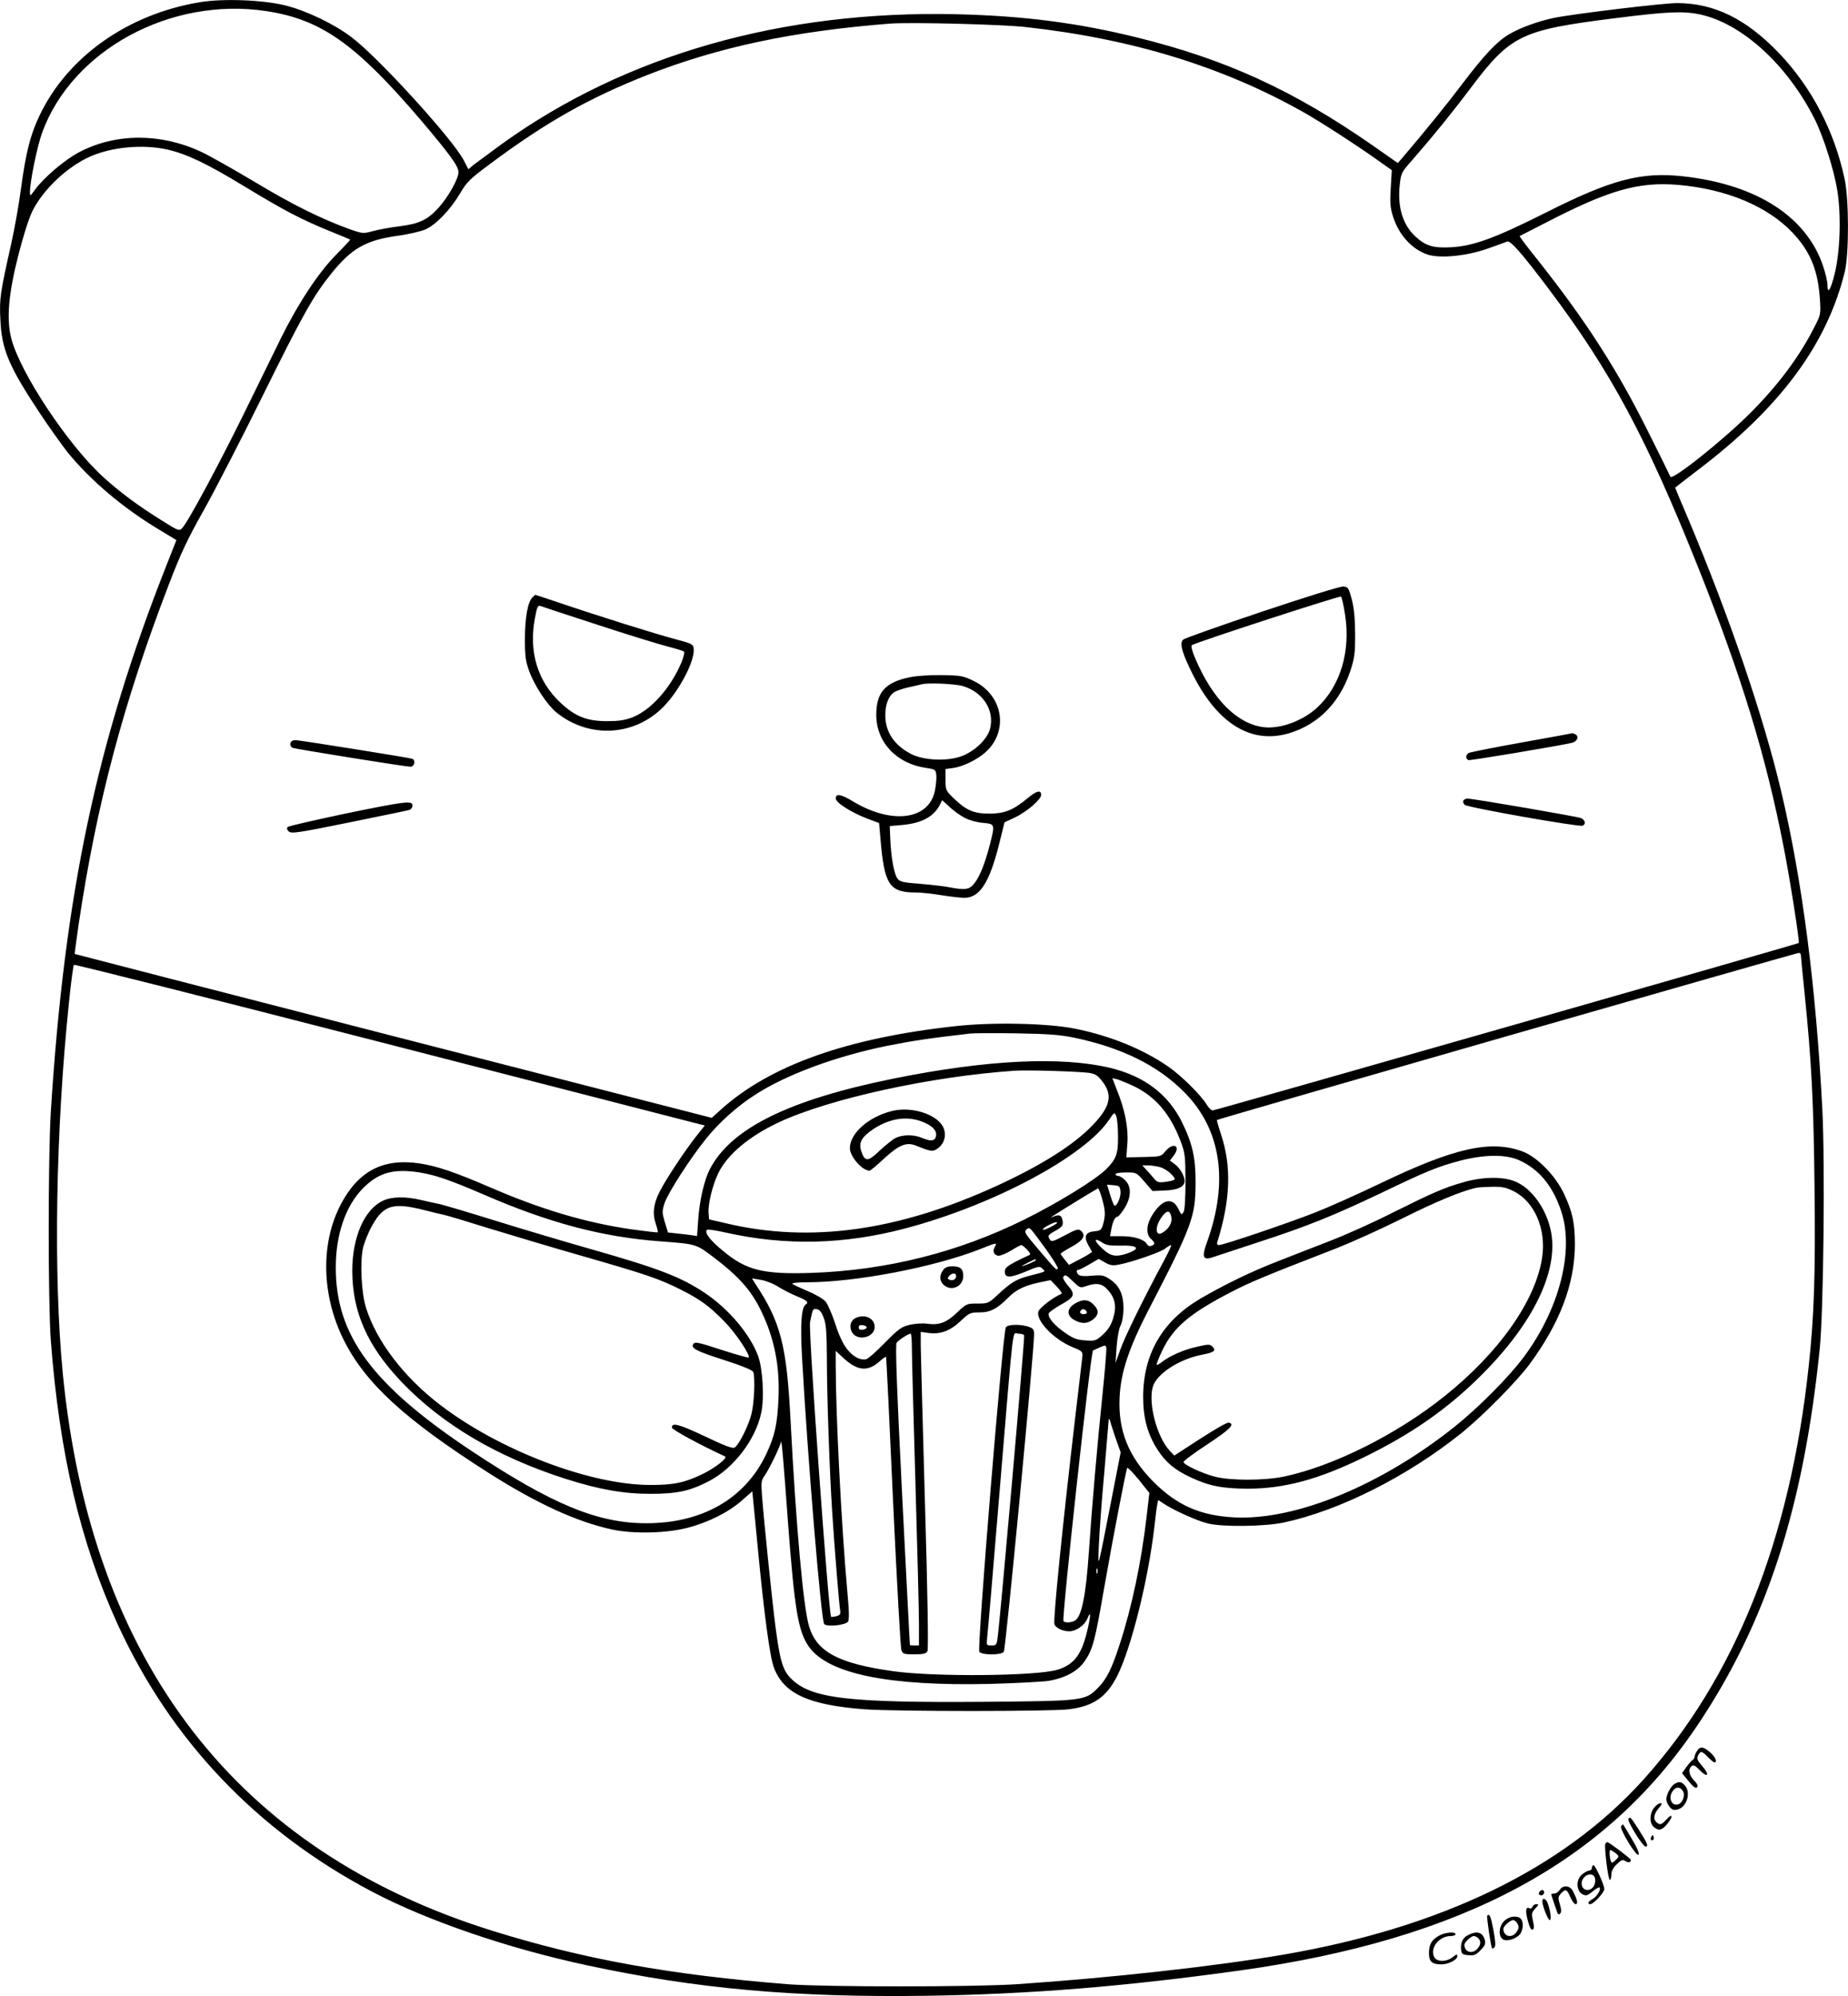 <?xml version="1.0" encoding="UTF-8"?>
<svg xmlns="http://www.w3.org/2000/svg" version="1.0" viewBox="0 0 1043.513 1126.569" preserveAspectRatio="xMidYMid meet">
  <g transform="translate(-72.093,1165.739) scale(0.1,-0.1)" fill="#000000" stroke="none">
    <path d="M1850 11645 c-407 -67 -748 -308 -906 -640 -52 -109 -77 -209 -105 -415 -11 -85 -36 -225 -55 -310 -62 -277 -67 -307 -61 -425 7 -169 46 -263 223 -530 51 -77 122 -176 157 -221 128 -157 309 -311 513 -434 l101 -61 -54 -137 c-396 -1001 -577 -1854 -655 -3087 -16 -264 -16 -1080 0 -1295 49 -641 167 -1140 378 -1602 300 -654 785 -1164 1435 -1507 314 -165 763 -319 1214 -416 619 -133 1176 -183 1925 -172 579 9 1110 52 1765 143 1257 176 2063 609 2584 1388 386 577 595 1220 687 2116 22 209 31 1049 15 1359 -36 691 -113 1288 -232 1791 -100 424 -294 990 -523 1534 -42 98 -76 180 -76 181 0 1 60 47 133 103 461 350 725 707 825 1116 24 101 24 408 -1 523 -58 272 -187 518 -370 710 -186 194 -365 282 -575 283 -81 0 -587 -61 -698 -84 -90 -19 -188 -55 -250 -91 -69 -40 -143 -119 -262 -276 -85 -113 -205 -261 -342 -422 l-26 -30 -144 101 c-448 311 -827 484 -1325 607 -339 84 -645 123 -1020 132 -986 23 -1871 -229 -2570 -732 -71 -52 -143 -105 -160 -118 l-29 -25 -26 50 c-62 120 -485 584 -635 696 -99 75 -252 148 -370 178 -126 32 -353 41 -485 19z m373 -50 c311 -47 505 -184 872 -613 164 -193 215 -263 215 -296 0 -37 -56 -137 -110 -198 -63 -71 -111 -94 -225 -108 -49 -6 -116 -18 -148 -27 -56 -15 -58 -15 -135 12 -161 59 -319 137 -530 264 -121 72 -257 149 -304 171 -229 107 -482 107 -689 -1 -82 -43 -200 -143 -251 -213 -27 -37 -28 -38 -28 -13 0 58 41 260 69 336 170 466 725 767 1264 686z m8097 -19 c237 -51 492 -283 647 -589 51 -102 110 -288 129 -406 22 -140 16 -342 -15 -468 -23 -93 -41 -121 -41 -62 0 17 -11 64 -25 106 -94 278 -375 459 -788 505 -239 27 -408 -18 -780 -206 -283 -142 -403 -186 -528 -194 -105 -6 -147 7 -205 60 -72 66 -103 167 -89 293 7 65 9 70 74 143 114 131 217 257 326 402 225 299 285 328 810 394 301 38 390 42 485 22z m-3810 -71 c602 -66 1117 -224 1575 -483 94 -53 307 -191 417 -270 l78 -55 -6 -101 c-5 -84 -3 -111 14 -164 33 -102 107 -183 196 -212 69 -22 215 -8 331 32 55 19 107 38 116 42 19 8 85 -68 240 -274 348 -463 546 -833 837 -1560 248 -622 385 -1070 485 -1585 35 -176 91 -535 85 -540 -7 -6 -3295 -945 -3309 -945 -8 0 -23 14 -33 31 -32 54 -144 165 -219 217 -143 98 -326 173 -524 213 -153 31 -462 38 -674 15 -614 -67 -1049 -221 -1327 -471 l-52 -47 -1797 461 c-989 254 -1798 463 -1800 464 -1 2 9 77 22 167 101 679 253 1251 508 1915 68 178 106 258 197 420 62 110 211 399 331 642 231 467 288 569 392 698 114 141 194 186 369 211 62 8 134 25 160 36 59 25 141 110 197 204 37 64 56 82 169 166 318 237 560 373 893 504 403 157 820 245 1364 288 114 9 627 -4 765 -19z m-4847 -691 c111 -25 225 -79 442 -211 224 -136 317 -184 478 -250 62 -25 113 -46 115 -48 2 -1 -33 -39 -77 -83 -102 -103 -216 -276 -314 -474 -41 -84 -136 -277 -210 -428 -141 -286 -316 -612 -347 -643 -17 -18 -21 -17 -119 45 -126 78 -234 158 -326 242 -199 180 -473 593 -521 786 -27 108 -15 249 40 465 28 110 59 208 80 251 60 121 195 249 324 307 123 55 299 71 435 41z m8582 -205 c271 -33 494 -138 625 -295 80 -95 117 -195 127 -340 6 -91 6 -91 -32 -165 -84 -166 -206 -329 -364 -486 -151 -151 -440 -381 -448 -356 -2 6 -60 123 -128 259 -174 349 -352 625 -621 964 -58 72 -104 133 -102 135 2 1 93 48 203 104 338 170 499 209 740 180z m645 -4342 c0 -7 9 -100 20 -207 40 -389 52 -624 57 -1101 6 -485 -2 -730 -33 -1014 -105 -981 -416 -1757 -932 -2331 -452 -502 -1137 -835 -2034 -989 -388 -66 -973 -131 -1508 -167 -241 -16 -1083 -16 -1290 0 -663 53 -1147 140 -1660 299 -1451 449 -2276 1517 -2435 3153 -53 553 -40 1371 36 2095 11 110 24 203 27 207 4 3 777 -191 1717 -433 941 -242 1741 -447 1778 -457 l68 -17 -48 -60 c-62 -78 -173 -245 -207 -313 -35 -69 -42 -125 -22 -182 8 -24 13 -46 11 -48 -2 -2 -69 6 -150 17 -259 38 -508 112 -797 237 -199 86 -300 120 -399 135 -205 30 -344 -43 -443 -230 -116 -221 -110 -512 15 -765 122 -245 345 -450 819 -752 274 -174 499 -277 700 -320 119 -25 303 -21 422 10 118 30 235 89 310 156 l57 50 5 -52 c3 -29 15 -150 26 -268 35 -368 68 -615 91 -675 55 -146 194 -211 510 -235 167 -13 1058 -13 1157 0 138 18 210 68 271 187 80 159 177 548 211 848 6 55 13 110 16 123 l5 23 32 -21 c53 -36 189 -97 247 -111 82 -21 324 -18 430 5 314 67 696 259 1000 502 121 97 317 295 389 393 170 231 253 449 255 671 0 123 -13 187 -62 290 -47 101 -152 208 -233 238 -180 67 -385 21 -800 -178 -125 -60 -292 -135 -371 -166 -150 -59 -518 -184 -544 -184 -10 0 -13 6 -9 18 74 237 81 427 20 609 -14 42 -24 77 -22 79 5 6 3269 942 3285 943 6 1 12 -5 12 -12z m-4106 -466 c270 -56 477 -158 626 -310 207 -209 250 -504 126 -846 -30 -82 -22 -102 29 -85 17 6 131 43 255 84 283 92 429 151 700 280 256 123 322 150 449 183 137 35 256 36 332 1 110 -50 188 -144 235 -285 76 -224 -10 -557 -213 -828 -84 -112 -257 -286 -388 -390 -416 -332 -899 -530 -1245 -512 -192 10 -323 68 -456 201 -141 142 -200 289 -191 476 6 140 53 281 164 495 246 475 264 523 265 715 1 139 -17 221 -75 340 -78 160 -213 263 -407 310 -278 66 -695 46 -1222 -60 -596 -121 -922 -282 -1041 -516 -29 -57 -56 -174 -63 -274 l-7 -99 -26 4 c-14 2 -51 7 -82 10 l-56 6 -18 58 c-16 55 -16 62 -1 109 20 58 145 253 236 365 72 89 173 180 273 244 176 115 462 220 750 278 147 29 226 41 467 69 19 2 136 3 260 1 178 -3 246 -8 324 -24z m86 -199 c37 -6 49 -14 77 -50 58 -77 44 -141 -56 -245 -106 -111 -286 -225 -540 -342 -558 -256 -1056 -325 -1531 -212 l-95 22 -3 36 c-4 50 23 159 55 225 51 105 174 208 340 286 286 134 861 260 1333 292 72 5 362 -4 420 -12z m257 -77 c120 -59 202 -156 259 -305 27 -70 28 -84 29 -230 0 -98 -4 -162 -11 -174 -11 -18 -13 -16 -29 18 -33 68 -90 56 -146 -32 -35 -55 -39 -110 -9 -137 24 -22 25 -31 3 -39 -10 -4 -20 -1 -26 10 -15 26 -72 44 -142 44 l-66 0 7 38 c8 45 21 72 35 72 5 0 23 21 39 47 39 61 41 123 5 158 -13 14 -31 25 -40 25 -8 0 -15 5 -15 10 0 6 26 10 59 10 59 0 59 0 104 -52 l46 -53 67 3 c75 2 114 21 114 53 0 30 -26 74 -56 96 l-27 20 23 30 c40 55 -5 75 -49 22 -25 -30 -28 -30 -123 -32 l-97 -2 6 80 c6 88 -14 190 -61 305 l-24 62 26 -6 c15 -4 59 -22 99 -41z m-93 -280 c1 -100 -9 -128 -66 -186 -60 -60 -270 -189 -461 -284 -375 -186 -778 -287 -1202 -302 -274 -9 -369 14 -500 123 -75 61 -108 105 -92 120 4 4 51 -3 104 -15 338 -76 668 -69 1016 23 497 131 1015 408 1152 615 28 42 29 42 39 19 5 -12 10 -63 10 -113z m237 -175 c19 -5 48 -23 64 -40 31 -32 29 -34 -39 -44 -33 -4 -41 -1 -60 21 -11 14 -31 36 -43 49 l-22 24 32 0 c18 0 48 -5 68 -10z m-4181 -30 c90 -15 169 -42 351 -120 375 -164 681 -245 1009 -269 209 -16 200 -13 316 -102 154 -119 220 -203 283 -359 52 -131 74 -264 68 -420 -6 -150 -21 -219 -72 -325 -119 -247 -360 -385 -674 -385 -276 0 -532 106 -989 409 -559 372 -766 651 -765 1036 0 184 55 344 151 443 89 91 173 115 322 92z m3958 -108 c3 -33 -23 -90 -36 -78 -3 4 -14 32 -23 62 l-17 55 36 -3 c34 -3 37 -6 40 -36z m-104 -40 c19 -68 20 -93 6 -144 -10 -33 -15 -37 -47 -40 -52 -4 -64 -28 -37 -78 l22 -39 -22 -14 c-11 -8 -41 -24 -65 -36 l-44 -23 -23 29 c-13 15 -23 31 -24 34 0 3 28 21 63 40 66 36 82 64 51 90 -14 12 -26 8 -90 -26 -63 -34 -76 -38 -84 -25 -15 23 -13 27 33 52 34 19 41 29 39 48 -4 37 -17 45 -49 32 -16 -6 -21 -7 -13 -2 48 32 256 159 261 160 4 0 14 -26 23 -58z m391 -102 c7 -31 -12 -67 -48 -89 -43 -28 -47 33 -5 89 28 38 45 38 53 0z m-645 -35 c0 -2 -18 -14 -40 -25 -22 -11 -40 -17 -40 -12 0 5 15 16 33 25 34 17 47 20 47 12z m-66 -144 c41 -57 73 -108 70 -113 -8 -12 -8 -11 -113 112 -73 85 -79 96 -64 108 20 14 12 22 107 -107z m323 32 c20 -14 45 -17 97 -16 106 3 122 -17 37 -46 -59 -19 -88 -14 -131 25 -54 49 -56 71 -3 37z m-608 -22 c-16 -25 -5 -51 22 -51 12 0 44 14 71 30 26 17 52 30 56 30 5 0 19 -12 33 -26 19 -21 21 -28 9 -32 -8 -3 -41 -19 -75 -36 -49 -26 -60 -36 -60 -56 0 -37 30 -36 119 1 71 30 78 31 93 16 19 -18 25 -15 -76 -41 -72 -19 -102 -37 -178 -108 -50 -47 -54 -48 -113 -48 -60 0 -62 -1 -114 -50 -61 -58 -101 -73 -168 -64 -26 4 -70 1 -100 -6 -47 -11 -63 -23 -139 -100 -47 -48 -95 -91 -107 -94 -12 -4 -34 -1 -51 8 -52 27 -90 85 -123 190 -18 55 -43 112 -55 127 -13 15 -57 41 -101 59 -42 18 -81 36 -87 41 -5 5 28 9 83 9 275 0 723 86 982 189 90 36 93 36 79 12z m955 -78 c-109 -202 -223 -433 -247 -503 l-27 -75 6 90 c4 52 13 103 22 120 10 18 16 56 17 95 0 81 -23 132 -77 167 -34 23 -45 25 -102 20 -41 -4 -67 -2 -75 6 -13 13 -14 27 -1 27 5 0 33 14 62 31 l53 31 35 -20 c30 -17 44 -19 80 -12 74 14 233 69 260 90 14 11 29 20 33 20 5 0 -13 -39 -39 -87z m-724 2 c0 -5 -69 -35 -79 -34 -5 0 68 38 77 39 1 0 2 -2 2 -5z m212 -122 c36 -35 40 -36 71 -25 59 21 92 16 125 -23 41 -46 49 -94 28 -160 -11 -37 -29 -64 -57 -90 -40 -36 -44 -37 -100 -33 -47 3 -69 11 -114 43 -61 42 -100 88 -92 110 3 7 35 30 71 50 76 42 81 57 35 109 -17 20 -28 40 -24 46 10 16 16 13 57 -27z m-1667 -28 c27 -17 76 -42 108 -55 56 -23 66 -33 48 -45 -25 -15 -32 -115 -21 -302 32 -574 108 -1485 125 -1502 16 -17 118 -7 134 13 8 10 7 59 -4 177 -33 367 -65 994 -65 1273 l0 79 45 -42 c78 -71 135 -77 201 -19 19 17 36 29 38 27 2 -2 20 -371 40 -819 21 -448 42 -825 47 -837 8 -21 15 -23 73 -23 52 0 67 4 74 18 6 10 1 331 -14 832 -13 448 -23 850 -24 892 l0 78 43 -6 c67 -9 123 11 182 67 49 46 55 49 107 49 61 0 98 19 165 86 42 43 94 67 177 84 l59 12 36 -37 c20 -21 31 -39 25 -41 -44 -17 -125 -79 -130 -100 -13 -52 87 -156 193 -200 53 -21 58 -26 56 -51 -2 -15 -19 -161 -38 -323 -75 -638 -128 -1165 -120 -1190 7 -21 46 -40 83 -40 39 0 86 33 102 69 20 50 22 30 4 -50 -33 -148 -75 -206 -172 -236 -119 -36 -698 -41 -929 -8 -306 43 -429 108 -473 251 -33 108 -74 567 -105 1164 -22 425 -55 555 -200 773 l-18 29 48 -8 c27 -4 72 -21 100 -39z m257 -175 c14 -36 17 -80 18 -225 0 -211 15 -642 30 -870 13 -203 39 -522 45 -557 3 -21 0 -27 -22 -33 -14 -3 -27 -5 -29 -3 -14 14 -129 1616 -119 1663 16 77 15 76 38 73 15 -2 27 -16 39 -48z m498 -172 c0 -46 9 -387 20 -758 11 -371 20 -730 20 -797 l0 -123 -25 0 c-14 0 -26 1 -26 3 -1 1 -20 382 -44 847 -31 618 -39 849 -31 859 12 16 67 51 79 51 4 0 7 -37 7 -82z m1076 -265 c-29 -279 -60 -639 -76 -878 -17 -255 -42 -375 -80 -395 -22 -12 -57 -13 -64 -2 -10 17 154 1523 167 1527 1 0 18 8 37 17 33 14 35 14 38 -3 2 -10 -8 -129 -22 -266z m84 -270 l19 -53 -53 -272 c-80 -408 -76 -393 -70 -248 3 69 16 249 30 400 13 151 24 286 25 300 1 17 6 9 15 -25 8 -27 24 -74 34 -102z m-1860 -442 c38 -504 58 -623 120 -710 111 -152 451 -221 1020 -208 146 4 294 12 330 17 96 16 168 55 207 113 45 67 57 113 108 407 49 281 124 670 131 682 3 4 32 -26 65 -66 l60 -75 -16 -138 c-30 -256 -83 -507 -152 -718 -45 -139 -74 -196 -123 -245 -72 -72 -81 -73 -629 -78 -783 -6 -991 18 -1104 132 -46 46 -62 100 -87 291 -20 154 -64 583 -76 737 -6 78 -5 89 14 116 26 36 91 171 93 192 3 22 16 -131 39 -449z m1747 -293 c-3 -7 -5 -2 -5 12 0 14 2 19 5 13 2 -7 2 -19 0 -25z M7847 8205 c-236 -79 -436 -150 -444 -157 -21 -17 -12 -61 36 -162 162 -347 394 -464 652 -330 120 63 208 172 256 318 23 71 26 97 26 206 -1 89 -6 145 -19 195 -18 66 -21 70 -49 72 -17 1 -220 -62 -458 -142z m469 -16 c33 -208 -27 -405 -158 -526 -82 -75 -208 -121 -301 -110 -150 18 -288 157 -386 386 -19 44 -26 73 -20 77 30 18 835 280 842 274 5 -4 15 -50 23 -101z M3727 8285 c-26 -25 -42 -116 -42 -235 0 -96 4 -126 24 -180 30 -83 101 -190 154 -234 183 -148 440 -135 604 32 91 92 179 262 171 328 -3 26 -10 29 -108 55 -103 27 -429 129 -665 209 -65 22 -120 40 -121 40 -2 0 -9 -7 -17 -15z m365 -153 c167 -55 344 -109 393 -122 50 -13 94 -26 98 -30 5 -4 -2 -32 -14 -61 -61 -145 -172 -269 -276 -310 -44 -17 -79 -22 -143 -22 -115 0 -181 26 -264 104 -129 120 -180 286 -145 475 13 70 17 77 35 70 7 -3 149 -50 316 -104z M5859 7835 c-139 -28 -190 -85 -190 -212 0 -155 114 -276 282 -300 52 -8 54 -10 57 -41 2 -18 -2 -57 -8 -88 -34 -165 -244 -192 -464 -59 -66 40 -96 45 -96 16 0 -24 90 -81 181 -115 l64 -24 8 -93 c22 -257 50 -299 201 -299 28 0 92 -7 141 -15 50 -8 109 -15 132 -15 86 0 141 85 196 304 l30 122 56 26 c69 32 151 103 151 129 0 30 -27 23 -78 -20 -80 -66 -127 -85 -212 -86 -90 0 -132 18 -202 85 -47 45 -48 48 -48 107 l0 60 45 6 c54 8 131 45 179 87 134 118 103 321 -63 403 -61 30 -73 32 -181 34 -67 1 -143 -4 -181 -12z m299 -50 c115 -34 181 -139 153 -243 -16 -57 -86 -125 -159 -152 -81 -31 -215 -25 -287 12 -95 50 -145 124 -145 218 0 62 19 111 51 131 13 8 51 21 84 28 33 7 65 15 70 16 32 10 188 3 233 -10z m13 -745 c23 -12 69 -25 101 -27 68 -7 68 -6 38 -124 -27 -104 -55 -176 -86 -216 -28 -37 -52 -41 -145 -23 -30 6 -103 14 -163 19 -94 7 -112 11 -127 29 -19 24 -37 121 -41 227 l-3 70 70 6 c110 10 177 46 212 112 l14 28 44 -40 c23 -22 62 -49 86 -61z M9310 7466 c-157 -28 -291 -55 -297 -59 -7 -5 -13 -14 -13 -22 0 -7 6 -15 13 -18 10 -3 509 80 585 98 28 7 40 34 21 46 -8 5 -16 8 -19 8 -3 -1 -133 -25 -290 -53z M2367 7473 c-12 -11 -8 -31 8 -37 20 -7 635 -106 663 -106 24 0 32 37 10 45 -18 6 -637 105 -658 105 -9 0 -20 -3 -23 -7z M8984 7139 c-3 -6 0 -17 7 -24 15 -15 645 -126 666 -118 21 8 15 33 -9 43 -22 9 -609 110 -641 110 -9 0 -19 -5 -23 -11z M2665 7064 c-170 -36 -314 -69 -319 -74 -7 -7 -5 -15 5 -25 14 -14 50 -9 340 50 178 36 332 68 342 71 9 3 17 14 17 25 0 29 -40 24 -385 -47z M8982 4984 c-111 -32 -172 -59 -397 -171 -104 -53 -264 -125 -355 -160 -91 -35 -223 -87 -295 -115 -150 -58 -299 -131 -437 -211 -213 -126 -321 -311 -322 -552 0 -121 24 -211 82 -301 46 -71 97 -113 184 -154 106 -50 179 -64 323 -65 208 0 401 52 657 177 271 132 477 276 668 468 287 287 430 580 390 801 -25 135 -115 258 -214 292 -72 25 -183 21 -284 -9z m286 -50 c118 -59 185 -214 161 -374 -36 -242 -242 -536 -550 -782 -269 -216 -629 -396 -909 -455 -113 -23 -302 -23 -390 0 -72 19 -173 66 -176 82 -1 6 59 51 134 100 129 85 159 115 121 123 -9 2 -82 -40 -162 -92 l-145 -94 -25 26 c-72 76 -123 265 -97 360 19 73 148 158 278 183 69 13 82 23 59 46 -14 14 -23 14 -87 -1 -74 -16 -153 -51 -198 -86 -14 -11 -27 -18 -30 -16 -2 3 12 39 32 81 63 131 155 209 389 330 113 58 182 87 600 249 81 32 247 107 368 167 186 93 328 152 414 172 11 3 52 5 91 6 57 1 80 -4 122 -25z M5755 5386 c-131 -33 -235 -126 -235 -209 0 -47 69 -127 111 -127 5 0 43 31 84 70 83 76 125 93 179 71 84 -34 95 -36 124 -14 39 29 50 82 26 124 -40 71 -183 113 -289 85z m193 -68 c47 -22 66 -49 57 -78 -8 -24 -30 -25 -78 -5 -47 20 -110 19 -150 -1 -17 -9 -58 -42 -90 -72 -65 -63 -83 -63 -103 -1 -16 47 3 80 69 124 99 65 203 77 295 33z M2885 4881 c-106 -48 -175 -206 -175 -397 1 -232 85 -423 277 -625 230 -241 539 -424 929 -549 190 -60 325 -84 479 -84 151 0 222 16 330 72 140 73 264 236 295 388 17 83 8 245 -18 317 -44 121 -164 264 -297 354 -136 92 -264 141 -640 248 -148 42 -394 115 -545 162 -151 47 -293 89 -315 94 -22 4 -69 15 -105 23 -87 21 -166 20 -215 -3z m225 -52 c47 -12 101 -25 120 -29 19 -4 132 -38 250 -75 118 -36 361 -109 540 -160 352 -101 424 -126 542 -185 110 -55 163 -93 248 -180 65 -65 150 -193 138 -205 -2 -2 -66 16 -142 40 -147 48 -161 51 -171 35 -14 -22 21 -40 175 -89 100 -32 160 -57 164 -67 12 -31 6 -176 -10 -238 -17 -67 -70 -173 -95 -189 -11 -7 -58 11 -167 63 -149 70 -187 80 -187 50 0 -12 161 -99 300 -163 17 -8 -57 -66 -130 -101 -98 -47 -163 -61 -295 -60 -340 1 -852 197 -1185 453 -204 156 -357 357 -417 546 -26 80 -35 255 -18 335 7 33 31 93 54 133 63 112 117 128 286 86z M6046 4488 c-22 -30 -20 -61 4 -83 43 -39 110 -9 110 50 0 41 -16 55 -61 55 -28 0 -42 -6 -53 -22z m74 -32 c0 -19 -17 -29 -37 -22 -12 5 -13 9 -3 21 16 19 40 19 40 1z M5552 4218 c-30 -15 -38 -52 -18 -83 33 -50 126 -25 126 33 0 49 -56 75 -108 50z m63 -53 c0 -5 -10 -11 -22 -13 -16 -2 -23 2 -23 13 0 11 7 15 23 13 12 -2 22 -7 22 -13z M6798 4304 c-55 -29 -58 -73 -7 -99 39 -21 72 -19 103 6 33 26 33 53 1 84 -27 28 -57 31 -97 9z m60 -52 c2 -7 -6 -12 -17 -12 -21 0 -27 11 -14 24 9 9 26 2 31 -12z M6401 4167 c-17 -21 -164 -1816 -150 -1833 16 -19 123 -19 138 0 11 13 171 1693 171 1793 0 26 -5 33 -31 42 -44 15 -114 14 -128 -2z m103 -46 c5 -8 -134 -1592 -150 -1708 -5 -39 -8 -43 -34 -43 -29 0 -29 1 -25 43 3 23 35 393 70 822 83 997 71 895 105 895 16 0 31 -4 34 -9z M10305 1777 c-8 -12 -15 -27 -15 -34 0 -6 -6 -16 -12 -20 -7 -4 -23 -23 -36 -41 l-23 -33 37 -45 c26 -32 40 -42 47 -35 8 8 3 19 -16 39 -29 30 -35 63 -14 81 10 8 20 4 42 -19 51 -53 64 -32 14 24 -25 29 -28 38 -19 56 14 27 21 25 55 -10 16 -16 32 -30 37 -30 17 0 7 27 -19 52 -41 37 -60 41 -78 15z M10177 1589 c-21 -12 -47 -61 -47 -87 0 -11 8 -30 18 -42 14 -18 25 -21 45 -16 53 13 78 96 42 136 -20 22 -32 24 -58 9z m47 -41 c15 -25 -4 -72 -32 -76 -34 -5 -50 39 -28 73 19 29 43 30 60 3z M10061 1454 c-26 -33 -27 -85 -3 -107 27 -25 47 -21 76 14 36 43 33 67 -3 27 -25 -27 -33 -31 -48 -22 -28 17 -27 48 2 83 20 23 23 31 12 31 -9 0 -25 -12 -36 -26z M9916 1391 c-8 -12 81 -156 97 -156 18 0 11 18 -38 95 -46 72 -50 76 -59 61z M9875 1350 c-10 -16 86 -173 98 -161 6 6 -6 37 -38 90 -26 45 -48 81 -50 81 -2 0 -7 -5 -10 -10z M10046 1291 c-4 -7 -5 -15 -2 -18 9 -9 19 4 14 18 -4 11 -6 11 -12 0z M9786 1252 c-8 -13 16 -212 26 -206 4 3 8 18 8 33 0 17 11 38 30 56 26 25 34 28 49 18 18 -11 31 -8 31 7 0 7 -124 100 -133 100 -3 0 -8 -4 -11 -8z m74 -72 c0 -4 -8 -15 -19 -24 -17 -15 -19 -15 -25 -1 -3 9 -6 28 -6 41 0 24 1 24 25 8 14 -9 25 -20 25 -24z M9710 1115 c0 -8 -6 -15 -14 -15 -7 0 -25 -9 -40 -21 -46 -36 -31 -119 23 -119 5 0 23 11 39 25 16 13 32 22 35 19 10 -11 -15 -52 -39 -65 -25 -13 -32 -29 -13 -29 18 0 79 66 79 85 0 24 -51 135 -61 135 -5 0 -9 -7 -9 -15z m18 -62 c5 -33 -15 -63 -43 -63 -33 0 -45 43 -19 71 23 26 58 21 62 -8z M9528 990 c-7 -11 -21 -20 -30 -20 -10 0 -18 -2 -18 -4 0 -3 21 -65 35 -105 4 -10 9 -11 16 -4 7 7 7 23 -2 52 -11 36 -10 43 6 61 26 28 34 25 53 -20 9 -22 23 -40 30 -40 15 0 10 25 -15 73 -16 33 -57 37 -75 7z M9417 983 c-12 -11 -8 -23 8 -23 8 0 15 7 15 15 0 16 -12 20 -23 8z M9430 927 c0 -26 32 -107 42 -107 11 0 4 53 -12 96 -10 26 -30 33 -30 11z M9374 895 c-4 -8 -10 -12 -15 -9 -22 13 -26 -10 -12 -65 10 -39 19 -58 28 -55 9 4 10 16 2 50 -9 40 -8 46 13 69 20 21 21 25 6 25 -9 0 -19 -7 -22 -15z M9119 845 c-5 -5 21 -177 27 -184 3 -3 9 0 14 5 7 7 5 40 -6 97 -15 79 -22 96 -35 82z M9215 815 c-32 -31 -35 -89 -5 -105 25 -13 84 9 99 38 14 27 14 65 -1 80 -20 20 -67 14 -93 -13z m75 -16 c9 -16 8 -26 -5 -45 -25 -39 -75 -28 -75 17 0 14 39 49 55 49 8 0 19 -9 25 -21z M8843 730 c-40 -24 -53 -48 -53 -99 0 -45 18 -61 70 -61 39 0 90 26 90 46 0 13 -5 12 -26 -5 -35 -28 -90 -28 -104 0 -27 50 26 119 93 119 15 0 27 5 27 10 0 17 -63 11 -97 -10z M9008 734 c-29 -15 -42 -46 -36 -85 2 -20 10 -25 41 -27 31 -3 43 2 68 28 25 25 30 36 24 58 -11 44 -46 54 -97 26z m60 -16 c17 -17 15 -38 -5 -60 -29 -32 -73 -19 -73 23 0 14 38 49 53 49 7 0 18 -5 25 -12z"></path>
  </g>
</svg>
